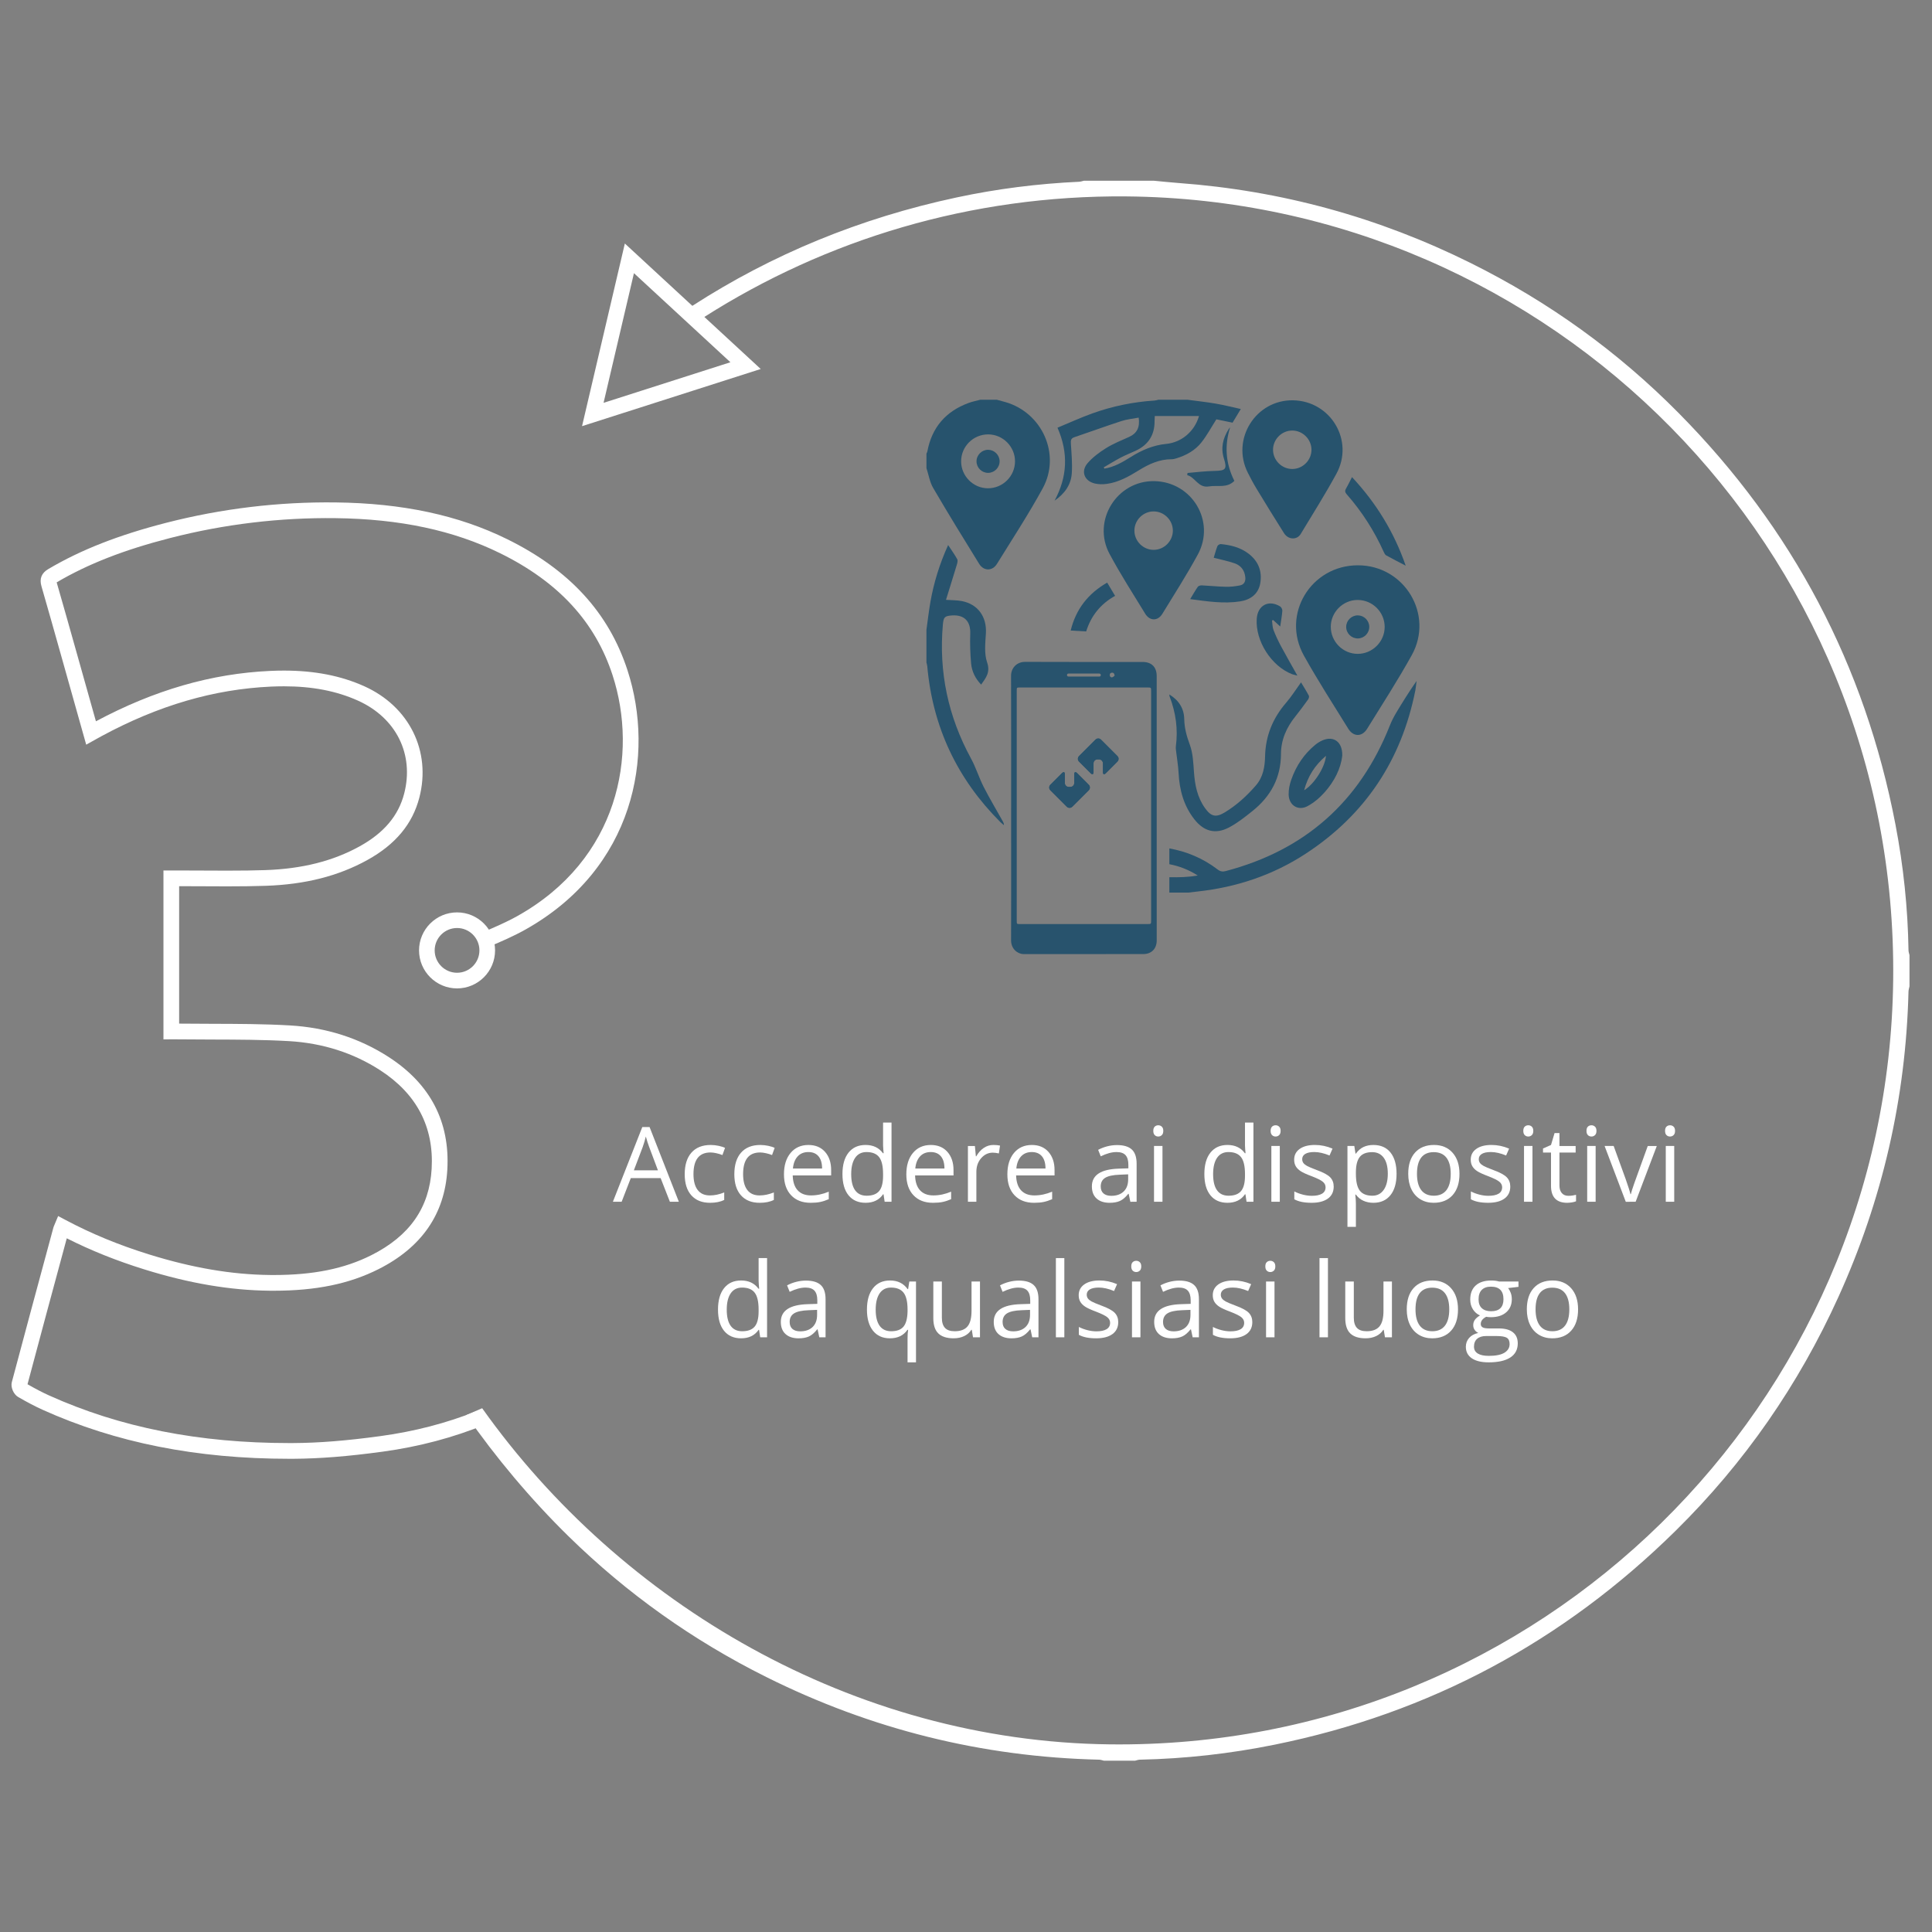 <?xml version="1.0" encoding="utf-8"?>
<!-- Generator: Adobe Illustrator 16.0.0, SVG Export Plug-In . SVG Version: 6.00 Build 0)  -->
<!DOCTYPE svg PUBLIC "-//W3C//DTD SVG 1.1//EN" "http://www.w3.org/Graphics/SVG/1.1/DTD/svg11.dtd">
<svg version="1.1" id="Capa_1" xmlns="http://www.w3.org/2000/svg" xmlns:xlink="http://www.w3.org/1999/xlink" x="0px" y="0px"
	 width="300px" height="300px" viewBox="0 0 300 300" enable-background="new 0 0 300 300" xml:space="preserve">
<rect x="0" y="0" width="300" height="300" fill="#808080" stroke="none"/>
<g id="Capa_2" display="none">
	<rect display="inline" fill="#AF7D7D" width="300" height="299"/>
</g>
<g id="Capa_1_1_">
	<g>
		<g enable-background="new    ">
			<path fill="#FFFFFF" d="M104.021,186.611l-1.438-3.676h-4.632l-1.423,3.676h-1.359l4.568-11.603h1.13l4.545,11.603H104.021z
				 M102.164,181.727l-1.344-3.58c-0.174-0.453-0.353-1.01-0.538-1.668c-0.116,0.506-0.282,1.062-0.498,1.668l-1.359,3.58H102.164z"
				/>
			<path fill="#FFFFFF" d="M110.265,186.77c-1.254,0-2.225-0.386-2.913-1.158c-0.688-0.771-1.031-1.864-1.031-3.276
				c0-1.448,0.349-2.568,1.047-3.358c0.698-0.791,1.693-1.187,2.984-1.187c0.416,0,0.833,0.045,1.249,0.135
				c0.416,0.09,0.743,0.195,0.98,0.316l-0.403,1.114c-0.29-0.116-0.606-0.212-0.948-0.288c-0.343-0.077-0.646-0.115-0.909-0.115
				c-1.76,0-2.64,1.123-2.64,3.367c0,1.064,0.214,1.881,0.644,2.45c0.429,0.569,1.066,0.854,1.909,0.854
				c0.722,0,1.462-0.155,2.221-0.466v1.162C111.875,186.619,111.145,186.77,110.265,186.77z"/>
			<path fill="#FFFFFF" d="M117.971,186.77c-1.254,0-2.225-0.386-2.913-1.158c-0.688-0.771-1.031-1.864-1.031-3.276
				c0-1.448,0.349-2.568,1.047-3.358c0.698-0.791,1.693-1.187,2.984-1.187c0.416,0,0.833,0.045,1.249,0.135
				c0.416,0.09,0.743,0.195,0.98,0.316l-0.403,1.114c-0.29-0.116-0.606-0.212-0.948-0.288c-0.343-0.077-0.646-0.115-0.909-0.115
				c-1.76,0-2.64,1.123-2.64,3.367c0,1.064,0.214,1.881,0.644,2.45c0.429,0.569,1.066,0.854,1.909,0.854
				c0.722,0,1.462-0.155,2.221-0.466v1.162C119.581,186.619,118.851,186.77,117.971,186.77z"/>
			<path fill="#FFFFFF" d="M125.875,186.77c-1.281,0-2.291-0.39-3.031-1.17c-0.74-0.779-1.11-1.862-1.11-3.248
				c0-1.396,0.344-2.506,1.031-3.328s1.611-1.233,2.771-1.233c1.085,0,1.944,0.357,2.577,1.071s0.948,1.656,0.948,2.826v0.829
				h-5.967c0.026,1.018,0.283,1.789,0.771,2.316s1.174,0.79,2.059,0.79c0.933,0,1.854-0.194,2.766-0.585v1.17
				c-0.463,0.2-0.902,0.344-1.316,0.431S126.46,186.77,125.875,186.77z M125.52,178.89c-0.695,0-1.25,0.227-1.664,0.68
				s-0.657,1.08-0.731,1.881h4.529c0-0.827-0.185-1.461-0.553-1.901C126.731,179.109,126.205,178.89,125.52,178.89z"/>
			<path fill="#FFFFFF" d="M137.194,185.449h-0.071c-0.606,0.88-1.512,1.32-2.719,1.32c-1.133,0-2.015-0.388-2.644-1.162
				c-0.63-0.774-0.944-1.876-0.944-3.304s0.316-2.537,0.948-3.327c0.632-0.791,1.512-1.187,2.64-1.187
				c1.175,0,2.076,0.428,2.703,1.281h0.103l-0.055-0.625l-0.032-0.608v-3.525h1.312v12.299h-1.067L137.194,185.449z M134.57,185.671
				c0.896,0,1.545-0.244,1.948-0.731c0.403-0.487,0.604-1.273,0.604-2.359v-0.276c0-1.228-0.204-2.104-0.613-2.628
				c-0.408-0.524-1.06-0.786-1.956-0.786c-0.77,0-1.358,0.299-1.767,0.896c-0.408,0.599-0.612,1.442-0.612,2.533
				c0,1.106,0.203,1.942,0.608,2.506S133.784,185.671,134.57,185.671z"/>
			<path fill="#FFFFFF" d="M144.876,186.77c-1.281,0-2.291-0.39-3.031-1.17c-0.74-0.779-1.11-1.862-1.11-3.248
				c0-1.396,0.344-2.506,1.031-3.328s1.611-1.233,2.771-1.233c1.085,0,1.944,0.357,2.577,1.071s0.948,1.656,0.948,2.826v0.829
				h-5.967c0.026,1.018,0.283,1.789,0.771,2.316s1.174,0.79,2.059,0.79c0.933,0,1.854-0.194,2.766-0.585v1.17
				c-0.463,0.2-0.902,0.344-1.316,0.431S145.461,186.77,144.876,186.77z M144.521,178.89c-0.695,0-1.25,0.227-1.664,0.68
				s-0.657,1.08-0.731,1.881h4.529c0-0.827-0.185-1.461-0.553-1.901C145.732,179.109,145.206,178.89,144.521,178.89z"/>
			<path fill="#FFFFFF" d="M154.25,177.79c0.385,0,0.73,0.032,1.035,0.096l-0.182,1.217c-0.357-0.079-0.674-0.118-0.948-0.118
				c-0.7,0-1.3,0.284-1.798,0.854c-0.498,0.568-0.747,1.277-0.747,2.126v4.647h-1.312v-8.663h1.083l0.15,1.604h0.063
				c0.321-0.563,0.708-0.998,1.161-1.304S153.707,177.79,154.25,177.79z"/>
			<path fill="#FFFFFF" d="M160.566,186.77c-1.281,0-2.291-0.39-3.031-1.17c-0.74-0.779-1.111-1.862-1.111-3.248
				c0-1.396,0.344-2.506,1.031-3.328s1.611-1.233,2.771-1.233c1.085,0,1.943,0.357,2.576,1.071s0.948,1.656,0.948,2.826v0.829
				h-5.968c0.027,1.018,0.283,1.789,0.771,2.316c0.486,0.527,1.174,0.79,2.059,0.79c0.933,0,1.854-0.194,2.766-0.585v1.17
				c-0.463,0.2-0.902,0.344-1.315,0.431S161.15,186.77,160.566,186.77z M160.21,178.89c-0.695,0-1.25,0.227-1.663,0.68
				c-0.414,0.453-0.658,1.08-0.731,1.881h4.528c0-0.827-0.184-1.461-0.553-1.901C161.422,179.109,160.895,178.89,160.21,178.89z"/>
			<path fill="#FFFFFF" d="M175.52,186.611l-0.26-1.233h-0.063c-0.433,0.543-0.863,0.911-1.292,1.103
				c-0.43,0.192-0.967,0.289-1.609,0.289c-0.858,0-1.531-0.222-2.02-0.664c-0.486-0.442-0.73-1.072-0.73-1.889
				c0-1.75,1.398-2.667,4.197-2.751l1.47-0.048v-0.537c0-0.68-0.146-1.182-0.438-1.506c-0.293-0.324-0.76-0.485-1.403-0.485
				c-0.722,0-1.538,0.221-2.45,0.663l-0.402-1.004c0.426-0.231,0.894-0.413,1.402-0.545c0.508-0.132,1.018-0.197,1.529-0.197
				c1.033,0,1.799,0.229,2.297,0.688c0.497,0.458,0.746,1.193,0.746,2.205v5.912H175.52z M172.557,185.687
				c0.816,0,1.458-0.224,1.924-0.672c0.467-0.447,0.699-1.075,0.699-1.881v-0.782l-1.312,0.055
				c-1.044,0.037-1.796,0.199-2.257,0.486s-0.691,0.733-0.691,1.34c0,0.474,0.144,0.835,0.431,1.083
				C171.638,185.562,172.039,185.687,172.557,185.687z"/>
			<path fill="#FFFFFF" d="M179.084,175.602c0-0.301,0.074-0.521,0.223-0.66c0.146-0.14,0.331-0.21,0.553-0.21
				c0.211,0,0.393,0.071,0.545,0.214c0.152,0.142,0.229,0.36,0.229,0.656c0,0.295-0.077,0.515-0.229,0.659
				c-0.152,0.146-0.334,0.218-0.545,0.218c-0.222,0-0.406-0.072-0.553-0.218C179.158,176.116,179.084,175.896,179.084,175.602z
				 M180.508,186.611h-1.312v-8.663h1.312V186.611z"/>
			<path fill="#FFFFFF" d="M193.391,185.449h-0.07c-0.606,0.88-1.513,1.32-2.719,1.32c-1.134,0-2.016-0.388-2.645-1.162
				c-0.63-0.774-0.944-1.876-0.944-3.304s0.315-2.537,0.948-3.327c0.633-0.791,1.512-1.187,2.641-1.187
				c1.174,0,2.075,0.428,2.703,1.281h0.102l-0.055-0.625l-0.031-0.608v-3.525h1.312v12.299h-1.067L193.391,185.449z
				 M190.768,185.671c0.895,0,1.545-0.244,1.947-0.731c0.403-0.487,0.605-1.273,0.605-2.359v-0.276c0-1.228-0.205-2.104-0.613-2.628
				s-1.061-0.786-1.956-0.786c-0.77,0-1.358,0.299-1.767,0.896c-0.408,0.599-0.612,1.442-0.612,2.533
				c0,1.106,0.202,1.942,0.608,2.506S189.981,185.671,190.768,185.671z"/>
			<path fill="#FFFFFF" d="M197.303,175.602c0-0.301,0.074-0.521,0.223-0.66c0.146-0.14,0.331-0.21,0.553-0.21
				c0.211,0,0.393,0.071,0.545,0.214c0.152,0.142,0.229,0.36,0.229,0.656c0,0.295-0.077,0.515-0.229,0.659
				c-0.152,0.146-0.334,0.218-0.545,0.218c-0.222,0-0.406-0.072-0.553-0.218C197.377,176.116,197.303,175.896,197.303,175.602z
				 M198.727,186.611h-1.312v-8.663h1.312V186.611z"/>
			<path fill="#FFFFFF" d="M207.096,184.248c0,0.807-0.3,1.428-0.9,1.865s-1.443,0.656-2.529,0.656
				c-1.148,0-2.045-0.182-2.688-0.546v-1.217c0.416,0.211,0.863,0.377,1.34,0.498s0.937,0.182,1.379,0.182
				c0.686,0,1.213-0.109,1.581-0.328c0.369-0.219,0.554-0.552,0.554-1c0-0.337-0.146-0.625-0.439-0.865
				c-0.292-0.239-0.862-0.522-1.711-0.85c-0.807-0.301-1.379-0.562-1.719-0.786c-0.34-0.225-0.593-0.479-0.759-0.763
				c-0.166-0.285-0.249-0.625-0.249-1.02c0-0.706,0.287-1.264,0.861-1.672s1.362-0.613,2.363-0.613c0.933,0,1.844,0.19,2.734,0.569
				l-0.466,1.067c-0.87-0.358-1.657-0.537-2.363-0.537c-0.622,0-1.091,0.097-1.407,0.292s-0.475,0.464-0.475,0.807
				c0,0.231,0.061,0.429,0.179,0.593c0.118,0.163,0.31,0.318,0.573,0.466s0.77,0.361,1.518,0.641
				c1.027,0.374,1.721,0.751,2.082,1.13C206.916,183.197,207.096,183.674,207.096,184.248z"/>
			<path fill="#FFFFFF" d="M213.262,186.77c-0.564,0-1.079-0.104-1.545-0.312c-0.467-0.208-0.857-0.528-1.174-0.96h-0.096
				c0.063,0.506,0.096,0.985,0.096,1.438v3.564h-1.312v-12.552h1.066l0.183,1.186h0.063c0.337-0.474,0.729-0.816,1.178-1.027
				c0.447-0.211,0.961-0.316,1.541-0.316c1.148,0,2.035,0.394,2.66,1.178c0.623,0.785,0.936,1.887,0.936,3.305
				c0,1.422-0.317,2.527-0.952,3.315S214.389,186.77,213.262,186.77z M213.072,178.905c-0.886,0-1.525,0.245-1.922,0.734
				c-0.395,0.49-0.598,1.271-0.607,2.34v0.293c0,1.217,0.202,2.088,0.607,2.612c0.406,0.524,1.057,0.786,1.953,0.786
				c0.748,0,1.334-0.303,1.758-0.909c0.425-0.605,0.637-1.441,0.637-2.506c0-1.08-0.212-1.908-0.637-2.485
				C214.438,179.193,213.841,178.905,213.072,178.905z"/>
			<path fill="#FFFFFF" d="M226.627,182.272c0,1.412-0.355,2.515-1.066,3.308c-0.712,0.793-1.695,1.189-2.949,1.189
				c-0.773,0-1.462-0.182-2.062-0.546c-0.601-0.363-1.064-0.885-1.391-1.564c-0.327-0.68-0.49-1.476-0.49-2.387
				c0-1.412,0.353-2.513,1.059-3.301c0.707-0.787,1.687-1.182,2.94-1.182c1.212,0,2.175,0.403,2.89,1.21
				C226.27,179.806,226.627,180.896,226.627,182.272z M220.027,182.272c0,1.106,0.221,1.949,0.664,2.529
				c0.442,0.579,1.094,0.869,1.952,0.869s1.511-0.289,1.956-0.865c0.445-0.577,0.668-1.422,0.668-2.533
				c0-1.102-0.223-1.938-0.668-2.51c-0.445-0.572-1.103-0.857-1.973-0.857c-0.858,0-1.506,0.281-1.943,0.846
				C220.246,180.314,220.027,181.155,220.027,182.272z"/>
			<path fill="#FFFFFF" d="M234.515,184.248c0,0.807-0.3,1.428-0.901,1.865c-0.6,0.438-1.443,0.656-2.529,0.656
				c-1.148,0-2.044-0.182-2.688-0.546v-1.217c0.417,0.211,0.863,0.377,1.34,0.498c0.478,0.121,0.938,0.182,1.38,0.182
				c0.685,0,1.212-0.109,1.581-0.328s0.553-0.552,0.553-1c0-0.337-0.146-0.625-0.438-0.865c-0.292-0.239-0.862-0.522-1.712-0.85
				c-0.806-0.301-1.379-0.562-1.719-0.786c-0.34-0.225-0.592-0.479-0.758-0.763c-0.166-0.285-0.25-0.625-0.25-1.02
				c0-0.706,0.287-1.264,0.861-1.672s1.363-0.613,2.363-0.613c0.934,0,1.845,0.19,2.735,0.569l-0.466,1.067
				c-0.87-0.358-1.658-0.537-2.363-0.537c-0.622,0-1.092,0.097-1.407,0.292c-0.316,0.195-0.475,0.464-0.475,0.807
				c0,0.231,0.06,0.429,0.179,0.593c0.117,0.163,0.309,0.318,0.572,0.466s0.77,0.361,1.518,0.641
				c1.027,0.374,1.722,0.751,2.083,1.13C234.334,183.197,234.515,183.674,234.515,184.248z"/>
			<path fill="#FFFFFF" d="M236.538,175.602c0-0.301,0.073-0.521,0.222-0.66c0.147-0.14,0.332-0.21,0.553-0.21
				c0.211,0,0.393,0.071,0.546,0.214c0.152,0.142,0.229,0.36,0.229,0.656c0,0.295-0.077,0.515-0.229,0.659
				c-0.153,0.146-0.335,0.218-0.546,0.218c-0.221,0-0.405-0.072-0.553-0.218C236.611,176.116,236.538,175.896,236.538,175.602z
				 M237.961,186.611h-1.312v-8.663h1.312V186.611z"/>
			<path fill="#FFFFFF" d="M243.541,185.687c0.232,0,0.456-0.017,0.672-0.052c0.217-0.034,0.387-0.069,0.514-0.106v1.004
				c-0.143,0.068-0.352,0.125-0.629,0.17c-0.275,0.045-0.525,0.067-0.746,0.067c-1.676,0-2.514-0.883-2.514-2.647v-5.154h-1.24
				v-0.632l1.24-0.546l0.553-1.849h0.76v2.007h2.514v1.02h-2.514v5.099c0,0.521,0.123,0.922,0.371,1.201
				S243.109,185.687,243.541,185.687z"/>
			<path fill="#FFFFFF" d="M246.348,175.602c0-0.301,0.074-0.521,0.221-0.66c0.148-0.14,0.332-0.21,0.553-0.21
				c0.211,0,0.393,0.071,0.547,0.214c0.152,0.142,0.229,0.36,0.229,0.656c0,0.295-0.076,0.515-0.229,0.659
				c-0.154,0.146-0.336,0.218-0.547,0.218c-0.221,0-0.404-0.072-0.553-0.218C246.422,176.116,246.348,175.896,246.348,175.602z
				 M247.77,186.611h-1.312v-8.663h1.312V186.611z"/>
			<path fill="#FFFFFF" d="M252.449,186.611l-3.289-8.663h1.408l1.865,5.138c0.42,1.201,0.668,1.981,0.742,2.34h0.062
				c0.059-0.279,0.242-0.857,0.551-1.735c0.307-0.877,1-2.791,2.074-5.742h1.406l-3.287,8.663H252.449z"/>
			<path fill="#FFFFFF" d="M258.551,175.602c0-0.301,0.074-0.521,0.221-0.66c0.148-0.14,0.332-0.21,0.553-0.21
				c0.211,0,0.393,0.071,0.547,0.214c0.152,0.142,0.229,0.36,0.229,0.656c0,0.295-0.076,0.515-0.229,0.659
				c-0.154,0.146-0.336,0.218-0.547,0.218c-0.221,0-0.404-0.072-0.553-0.218C258.625,176.116,258.551,175.896,258.551,175.602z
				 M259.973,186.611h-1.312v-8.663h1.312V186.611z"/>
		</g>
		<g enable-background="new    ">
			<path fill="#FFFFFF" d="M117.869,206.493h-0.071c-0.606,0.88-1.512,1.32-2.719,1.32c-1.133,0-2.015-0.388-2.644-1.162
				c-0.63-0.774-0.944-1.876-0.944-3.304s0.316-2.537,0.948-3.327c0.632-0.791,1.512-1.187,2.64-1.187
				c1.175,0,2.076,0.428,2.703,1.281h0.103l-0.055-0.625l-0.032-0.608v-3.525h1.312v12.299h-1.067L117.869,206.493z
				 M115.245,206.715c0.896,0,1.545-0.244,1.948-0.731c0.403-0.487,0.604-1.273,0.604-2.359v-0.276c0-1.228-0.204-2.104-0.613-2.628
				c-0.408-0.524-1.06-0.786-1.956-0.786c-0.77,0-1.358,0.299-1.767,0.896c-0.408,0.599-0.612,1.442-0.612,2.533
				c0,1.106,0.203,1.942,0.608,2.506S114.459,206.715,115.245,206.715z"/>
			<path fill="#FFFFFF" d="M127.219,207.655l-0.261-1.233h-0.063c-0.432,0.543-0.863,0.911-1.292,1.103
				c-0.43,0.192-0.966,0.289-1.608,0.289c-0.859,0-1.532-0.222-2.02-0.664s-0.731-1.072-0.731-1.889c0-1.75,1.399-2.667,4.197-2.751
				l1.47-0.048v-0.537c0-0.68-0.146-1.182-0.438-1.506c-0.292-0.324-0.76-0.485-1.403-0.485c-0.722,0-1.539,0.221-2.45,0.663
				l-0.403-1.004c0.427-0.231,0.894-0.413,1.403-0.545c0.508-0.132,1.018-0.197,1.529-0.197c1.033,0,1.798,0.229,2.296,0.688
				c0.498,0.458,0.747,1.193,0.747,2.205v5.912H127.219z M124.255,206.73c0.817,0,1.458-0.224,1.925-0.672
				c0.466-0.447,0.699-1.075,0.699-1.881v-0.782l-1.312,0.055c-1.043,0.037-1.795,0.199-2.256,0.486
				c-0.461,0.287-0.692,0.733-0.692,1.34c0,0.474,0.144,0.835,0.431,1.083C123.337,206.606,123.739,206.73,124.255,206.73z"/>
			<path fill="#FFFFFF" d="M138.174,207.813c-1.117,0-1.989-0.393-2.616-1.178c-0.627-0.785-0.94-1.881-0.94-3.288
				c0-1.417,0.316-2.524,0.948-3.319c0.632-0.796,1.512-1.194,2.64-1.194c1.186,0,2.097,0.448,2.734,1.344h0.071l0.19-1.186h1.035
				v12.552h-1.312v-3.707c0-0.526,0.029-0.975,0.087-1.344h-0.103C140.303,207.373,139.392,207.813,138.174,207.813z
				 M138.372,206.715c0.875,0,1.512-0.234,1.913-0.703c0.4-0.47,0.614-1.26,0.64-2.372v-0.292c0-1.212-0.206-2.084-0.617-2.616
				c-0.411-0.532-1.062-0.798-1.952-0.798c-0.77,0-1.358,0.299-1.767,0.896c-0.408,0.599-0.612,1.442-0.612,2.533
				s0.202,1.922,0.604,2.494C136.985,206.429,137.582,206.715,138.372,206.715z"/>
			<path fill="#FFFFFF" d="M146.252,198.992v5.62c0,0.706,0.161,1.233,0.482,1.581c0.321,0.348,0.824,0.521,1.509,0.521
				c0.906,0,1.569-0.248,1.988-0.743c0.419-0.495,0.628-1.304,0.628-2.427v-4.553h1.312v8.663h-1.082l-0.19-1.162h-0.071
				c-0.269,0.427-0.641,0.754-1.118,0.98s-1.021,0.34-1.632,0.34c-1.054,0-1.843-0.25-2.367-0.751s-0.786-1.302-0.786-2.402v-5.668
				H146.252z"/>
			<path fill="#FFFFFF" d="M160.281,207.655l-0.261-1.233h-0.063c-0.432,0.543-0.863,0.911-1.292,1.103
				c-0.43,0.192-0.966,0.289-1.608,0.289c-0.859,0-1.532-0.222-2.02-0.664s-0.73-1.072-0.73-1.889c0-1.75,1.398-2.667,4.196-2.751
				l1.47-0.048v-0.537c0-0.68-0.146-1.182-0.438-1.506c-0.293-0.324-0.761-0.485-1.404-0.485c-0.721,0-1.538,0.221-2.449,0.663
				l-0.403-1.004c0.427-0.231,0.894-0.413,1.403-0.545c0.508-0.132,1.018-0.197,1.529-0.197c1.032,0,1.798,0.229,2.296,0.688
				c0.497,0.458,0.747,1.193,0.747,2.205v5.912H160.281z M157.317,206.73c0.817,0,1.458-0.224,1.925-0.672
				c0.467-0.447,0.699-1.075,0.699-1.881v-0.782l-1.312,0.055c-1.043,0.037-1.795,0.199-2.256,0.486s-0.691,0.733-0.691,1.34
				c0,0.474,0.143,0.835,0.43,1.083C156.398,206.606,156.801,206.73,157.317,206.73z"/>
			<path fill="#FFFFFF" d="M165.27,207.655h-1.312v-12.299h1.312V207.655z"/>
			<path fill="#FFFFFF" d="M173.639,205.292c0,0.807-0.3,1.428-0.9,1.865s-1.443,0.656-2.529,0.656
				c-1.148,0-2.045-0.182-2.688-0.546v-1.217c0.416,0.211,0.863,0.377,1.34,0.498s0.937,0.182,1.379,0.182
				c0.686,0,1.213-0.109,1.581-0.328c0.369-0.219,0.554-0.552,0.554-1c0-0.337-0.146-0.625-0.439-0.865
				c-0.292-0.239-0.862-0.522-1.711-0.85c-0.807-0.301-1.379-0.562-1.719-0.786c-0.34-0.225-0.593-0.479-0.759-0.763
				c-0.166-0.285-0.249-0.625-0.249-1.02c0-0.706,0.287-1.264,0.861-1.672s1.362-0.613,2.363-0.613c0.933,0,1.844,0.19,2.734,0.569
				l-0.466,1.067c-0.87-0.358-1.657-0.537-2.363-0.537c-0.622,0-1.091,0.097-1.407,0.292s-0.475,0.464-0.475,0.807
				c0,0.231,0.061,0.429,0.179,0.593c0.118,0.163,0.31,0.318,0.573,0.466s0.77,0.361,1.518,0.641
				c1.027,0.374,1.721,0.751,2.082,1.13C173.459,204.241,173.639,204.718,173.639,205.292z"/>
			<path fill="#FFFFFF" d="M175.662,196.646c0-0.301,0.074-0.521,0.223-0.66c0.146-0.14,0.331-0.21,0.553-0.21
				c0.211,0,0.393,0.071,0.545,0.214c0.152,0.142,0.229,0.36,0.229,0.656c0,0.295-0.077,0.515-0.229,0.659
				c-0.152,0.146-0.334,0.218-0.545,0.218c-0.222,0-0.406-0.072-0.553-0.218C175.736,197.16,175.662,196.94,175.662,196.646z
				 M177.086,207.655h-1.312v-8.663h1.312V207.655z"/>
			<path fill="#FFFFFF" d="M185.195,207.655l-0.262-1.233h-0.062c-0.432,0.543-0.863,0.911-1.293,1.103
				c-0.43,0.192-0.965,0.289-1.607,0.289c-0.859,0-1.533-0.222-2.02-0.664c-0.488-0.442-0.731-1.072-0.731-1.889
				c0-1.75,1.399-2.667,4.196-2.751l1.471-0.048v-0.537c0-0.68-0.146-1.182-0.438-1.506s-0.761-0.485-1.403-0.485
				c-0.722,0-1.539,0.221-2.45,0.663l-0.403-1.004c0.428-0.231,0.895-0.413,1.403-0.545s1.019-0.197,1.529-0.197
				c1.032,0,1.798,0.229,2.296,0.688c0.498,0.458,0.747,1.193,0.747,2.205v5.912H185.195z M182.23,206.73
				c0.817,0,1.459-0.224,1.926-0.672c0.466-0.447,0.699-1.075,0.699-1.881v-0.782l-1.312,0.055
				c-1.043,0.037-1.795,0.199-2.256,0.486c-0.462,0.287-0.692,0.733-0.692,1.34c0,0.474,0.144,0.835,0.431,1.083
				C181.312,206.606,181.715,206.73,182.23,206.73z"/>
			<path fill="#FFFFFF" d="M194.458,205.292c0,0.807-0.3,1.428-0.901,1.865c-0.6,0.438-1.443,0.656-2.529,0.656
				c-1.148,0-2.044-0.182-2.688-0.546v-1.217c0.417,0.211,0.863,0.377,1.34,0.498c0.478,0.121,0.938,0.182,1.38,0.182
				c0.685,0,1.212-0.109,1.581-0.328s0.553-0.552,0.553-1c0-0.337-0.146-0.625-0.438-0.865c-0.292-0.239-0.862-0.522-1.712-0.85
				c-0.806-0.301-1.379-0.562-1.719-0.786c-0.34-0.225-0.592-0.479-0.758-0.763c-0.166-0.285-0.25-0.625-0.25-1.02
				c0-0.706,0.287-1.264,0.861-1.672s1.363-0.613,2.363-0.613c0.934,0,1.845,0.19,2.735,0.569l-0.466,1.067
				c-0.87-0.358-1.658-0.537-2.363-0.537c-0.622,0-1.092,0.097-1.407,0.292c-0.316,0.195-0.475,0.464-0.475,0.807
				c0,0.231,0.06,0.429,0.179,0.593c0.117,0.163,0.309,0.318,0.572,0.466s0.77,0.361,1.518,0.641
				c1.027,0.374,1.722,0.751,2.083,1.13C194.277,204.241,194.458,204.718,194.458,205.292z"/>
			<path fill="#FFFFFF" d="M196.481,196.646c0-0.301,0.073-0.521,0.222-0.66c0.147-0.14,0.332-0.21,0.553-0.21
				c0.211,0,0.393,0.071,0.546,0.214c0.152,0.142,0.229,0.36,0.229,0.656c0,0.295-0.077,0.515-0.229,0.659
				c-0.153,0.146-0.335,0.218-0.546,0.218c-0.221,0-0.405-0.072-0.553-0.218C196.555,197.16,196.481,196.94,196.481,196.646z
				 M197.904,207.655h-1.312v-8.663h1.312V207.655z"/>
			<path fill="#FFFFFF" d="M206.203,207.655h-1.312v-12.299h1.312V207.655z"/>
			<path fill="#FFFFFF" d="M210.219,198.992v5.62c0,0.706,0.16,1.233,0.482,1.581c0.321,0.348,0.824,0.521,1.51,0.521
				c0.906,0,1.568-0.248,1.987-0.743s0.628-1.304,0.628-2.427v-4.553h1.312v8.663h-1.082l-0.19-1.162h-0.071
				c-0.269,0.427-0.641,0.754-1.118,0.98s-1.021,0.34-1.632,0.34c-1.055,0-1.844-0.25-2.367-0.751
				c-0.525-0.501-0.787-1.302-0.787-2.402v-5.668H210.219z"/>
			<path fill="#FFFFFF" d="M226.398,203.316c0,1.412-0.355,2.515-1.067,3.308s-1.694,1.189-2.948,1.189
				c-0.774,0-1.463-0.182-2.062-0.546c-0.602-0.363-1.064-0.885-1.392-1.564s-0.489-1.476-0.489-2.387
				c0-1.412,0.352-2.513,1.059-3.301c0.706-0.787,1.686-1.182,2.939-1.182c1.213,0,2.176,0.403,2.89,1.21
				C226.041,200.85,226.398,201.94,226.398,203.316z M219.799,203.316c0,1.106,0.221,1.949,0.663,2.529
				c0.442,0.579,1.094,0.869,1.952,0.869c0.859,0,1.512-0.289,1.957-0.865c0.445-0.577,0.668-1.422,0.668-2.533
				c0-1.102-0.223-1.938-0.668-2.51c-0.445-0.572-1.104-0.857-1.973-0.857c-0.859,0-1.507,0.281-1.944,0.846
				C220.017,201.358,219.799,202.199,219.799,203.316z"/>
			<path fill="#FFFFFF" d="M235.788,198.992v0.83l-1.604,0.189c0.147,0.185,0.279,0.426,0.395,0.724
				c0.117,0.298,0.174,0.634,0.174,1.008c0,0.849-0.289,1.525-0.869,2.031c-0.579,0.506-1.375,0.759-2.387,0.759
				c-0.258,0-0.5-0.021-0.727-0.063c-0.559,0.296-0.838,0.667-0.838,1.114c0,0.237,0.098,0.413,0.292,0.526s0.53,0.17,1.004,0.17
				h1.533c0.938,0,1.659,0.197,2.161,0.593c0.504,0.395,0.756,0.969,0.756,1.723c0,0.959-0.385,1.69-1.154,2.193
				s-1.892,0.755-3.367,0.755c-1.133,0-2.006-0.211-2.62-0.632c-0.614-0.422-0.921-1.018-0.921-1.787
				c0-0.526,0.169-0.982,0.506-1.367c0.338-0.385,0.812-0.646,1.423-0.782c-0.222-0.1-0.407-0.256-0.558-0.467
				c-0.15-0.21-0.225-0.455-0.225-0.734c0-0.316,0.084-0.593,0.252-0.83c0.17-0.237,0.436-0.467,0.799-0.688
				c-0.447-0.185-0.812-0.498-1.095-0.94c-0.282-0.443-0.423-0.949-0.423-1.518c0-0.949,0.285-1.68,0.854-2.193
				c0.569-0.514,1.375-0.771,2.419-0.771c0.453,0,0.861,0.053,1.226,0.158H235.788z M228.88,209.109
				c0,0.469,0.198,0.825,0.593,1.067c0.396,0.242,0.962,0.363,1.699,0.363c1.102,0,1.917-0.165,2.447-0.494
				c0.529-0.329,0.793-0.775,0.793-1.34c0-0.469-0.145-0.794-0.434-0.976c-0.291-0.182-0.836-0.272-1.637-0.272h-1.572
				c-0.596,0-1.06,0.142-1.392,0.427C229.046,208.169,228.88,208.577,228.88,209.109z M229.592,201.767
				c0,0.606,0.171,1.064,0.514,1.376c0.342,0.311,0.818,0.466,1.43,0.466c1.281,0,1.922-0.622,1.922-1.865
				c0-1.302-0.648-1.952-1.945-1.952c-0.616,0-1.09,0.166-1.422,0.498S229.592,201.113,229.592,201.767z"/>
			<path fill="#FFFFFF" d="M245.043,203.316c0,1.412-0.355,2.515-1.066,3.308s-1.694,1.189-2.948,1.189
				c-0.774,0-1.462-0.182-2.063-0.546c-0.6-0.363-1.064-0.885-1.391-1.564s-0.49-1.476-0.49-2.387c0-1.412,0.354-2.513,1.06-3.301
				c0.706-0.787,1.687-1.182,2.94-1.182c1.211,0,2.174,0.403,2.889,1.21C244.687,200.85,245.043,201.94,245.043,203.316z
				 M238.443,203.316c0,1.106,0.222,1.949,0.664,2.529c0.443,0.579,1.094,0.869,1.953,0.869c0.858,0,1.51-0.289,1.955-0.865
				c0.445-0.577,0.668-1.422,0.668-2.533c0-1.102-0.223-1.938-0.668-2.51c-0.445-0.572-1.102-0.857-1.972-0.857
				c-0.858,0-1.507,0.281-1.944,0.846C238.662,201.358,238.443,202.199,238.443,203.316z"/>
		</g>
		<g>
			<path opacity="0.8" fill="#114768" enable-background="new    " d="M154.771,62.068c0.447,0.122,0.898,0.238,1.346,0.366
				c5.736,1.652,8.65,8.154,5.796,13.391c-2.19,4.01-4.699,7.848-7.108,11.736c-0.701,1.138-2.05,1.14-2.753,0.005
				c-2.422-3.909-4.831-7.828-7.15-11.799c-0.537-0.918-0.705-2.05-1.043-3.084c0-0.748,0-1.495,0-2.243
				c0.048-0.11,0.114-0.216,0.137-0.329c0.698-3.729,2.85-6.231,6.396-7.537c0.594-0.218,1.226-0.339,1.838-0.505
				C153.077,62.068,153.925,62.068,154.771,62.068z M157.611,71.65c0.014-2.289-1.879-4.197-4.17-4.199
				c-2.307-0.002-4.191,1.864-4.199,4.167c-0.011,2.294,1.88,4.202,4.166,4.203C155.711,75.822,157.6,73.95,157.611,71.65z"/>
			<path opacity="0.8" fill="#114768" enable-background="new    " d="M210.875,87.78c7.219,0.01,11.842,7.659,8.334,13.968
				c-2.16,3.887-4.577,7.633-6.921,11.417c-0.795,1.285-2.136,1.276-2.935-0.018c-2.33-3.764-4.734-7.488-6.888-11.353
				C198.915,95.408,203.559,87.767,210.875,87.78z M215.012,97.352c0.002-2.298-1.876-4.18-4.18-4.191
				c-2.287-0.013-4.197,1.893-4.189,4.179c0.006,2.305,1.885,4.188,4.176,4.192C213.113,101.534,215.012,99.642,215.012,97.352z"/>
			<path opacity="0.8" fill="#114768" enable-background="new    " d="M200.788,62.159c5.838,0.103,9.524,6.244,6.737,11.385
				c-1.729,3.188-3.678,6.255-5.549,9.367c-0.582,0.97-1.94,0.916-2.598-0.125c-1.438-2.271-2.842-4.56-4.234-6.855
				c-0.504-0.829-0.963-1.687-1.396-2.552C191.146,68.187,194.997,62.058,200.788,62.159z M203.646,69.82
				c-0.015-1.638-1.389-2.985-3.024-2.966c-1.638,0.023-2.978,1.405-2.945,3.044c0.031,1.608,1.378,2.928,2.986,2.927
				C202.299,72.825,203.658,71.455,203.646,69.82z"/>
			<path opacity="0.8" fill="#114768" enable-background="new    " d="M179.252,74.711c5.852,0.111,9.54,6.246,6.749,11.386
				c-1.711,3.145-3.644,6.168-5.517,9.225c-0.696,1.136-1.951,1.13-2.654-0.018c-1.883-3.077-3.837-6.118-5.54-9.294
				C169.523,80.853,173.434,74.599,179.252,74.711z M179.148,85.381c1.635-0.005,2.99-1.382,2.974-3.015
				c-0.019-1.608-1.353-2.94-2.96-2.953c-1.641-0.014-3.006,1.338-3.012,2.977C176.146,84.029,177.51,85.389,179.148,85.381z"/>
			<path opacity="0.8" fill="#114768" enable-background="new    " d="M153.443,73.427c-0.986,0.01-1.812-0.805-1.809-1.791
				c0.002-0.991,0.818-1.801,1.811-1.792c0.955,0.009,1.754,0.798,1.773,1.754C155.238,72.586,154.432,73.417,153.443,73.427z"/>
			<path opacity="0.8" fill="#114768" enable-background="new    " d="M210.854,99.138c-0.99,0.014-1.815-0.792-1.819-1.783
				c-0.005-0.988,0.815-1.807,1.803-1.8c0.96,0.006,1.755,0.785,1.781,1.745C212.646,98.288,211.844,99.125,210.854,99.138z"/>
			<g id="khjkqa_2_" opacity="0.8">
				<g>
					<path fill="#114768" d="M157.01,125.458c0-6.836,0.016-13.671-0.014-20.508c-0.004-1.276,0.947-2.18,2.169-2.175
						c6.085,0.027,12.171,0.013,18.255,0.014c1.4,0,2.191,0.792,2.191,2.198c0.002,13.682,0.002,27.366,0.002,41.049
						c0,1.272-0.803,2.11-2.081,2.11c-6.183,0.007-12.367-0.001-18.554,0.006c-0.955,0-1.986-0.795-1.979-2.15
						c0.026-5.334,0.011-10.668,0.011-16.004C157.01,128.483,157.01,126.97,157.01,125.458z M157.878,125.089
						c0,5.963,0,11.925,0,17.891c0,0.5,0.007,0.508,0.495,0.508c6.604,0,13.207,0,19.811,0c0.555,0,0.563-0.01,0.563-0.549
						c0-11.893,0-23.786,0-35.678c0-0.481-0.026-0.509-0.503-0.509c-6.615-0.001-13.229-0.001-19.842,0
						c-0.519,0-0.524,0.005-0.524,0.514C157.878,113.208,157.878,119.149,157.878,125.089z M168.325,105.055
						c0.739,0,1.475,0,2.214,0.003c0.179,0,0.393,0.015,0.393-0.235c-0.002-0.241-0.207-0.241-0.39-0.241c-1.489,0-2.976,0-4.461,0
						c-0.183,0-0.39-0.011-0.394,0.238c-0.002,0.25,0.211,0.239,0.391,0.239C166.827,105.058,167.575,105.058,168.325,105.055z
						 M173.082,104.917c-0.047-0.336-0.165-0.474-0.402-0.468c-0.234,0.008-0.365,0.147-0.357,0.378
						c0.004,0.234,0.15,0.395,0.376,0.348C172.852,105.145,172.979,104.989,173.082,104.917z"/>
				</g>
			</g>
			<g opacity="0.8">
				<path fill="#114768" d="M184.369,62.068c1.477,0.199,2.955,0.357,4.421,0.608c1.267,0.217,2.519,0.539,3.879,0.835
					c-0.464,0.768-0.864,1.432-1.276,2.121c-0.91-0.187-1.804-0.373-2.517-0.52c-0.796,1.249-1.451,2.477-2.296,3.556
					c-0.984,1.262-2.37,2.03-3.903,2.5c-0.235,0.071-0.483,0.142-0.728,0.142c-1.896-0.014-3.535,0.745-5.094,1.707
					c-1.556,0.957-3.135,1.863-4.974,2.117c-0.628,0.085-1.308,0.087-1.914-0.065c-1.604-0.4-2.17-1.892-1.089-3.146
					c0.796-0.923,1.828-1.687,2.868-2.335c1.112-0.693,2.349-1.194,3.551-1.729c1.282-0.571,1.731-1.541,1.517-3.011
					c-0.895,0.171-1.812,0.25-2.666,0.529c-2.453,0.796-4.877,1.684-7.321,2.51c-0.552,0.187-0.572,0.51-0.541,1.017
					c0.099,1.534,0.243,3.079,0.139,4.605c-0.125,1.804-1.147,3.185-2.67,4.228c1.97-3.653,2.183-7.377,0.452-11.324
					c1.84-0.761,3.598-1.571,5.41-2.221c3.129-1.124,6.365-1.786,9.688-1.999c0.195-0.013,0.389-0.083,0.58-0.125
					C181.379,62.068,182.874,62.068,184.369,62.068z M186.182,64.603c-2.346,0-4.591,0-6.869,0
					c-0.012,0.298-0.033,0.543-0.033,0.789c0.018,2.17-0.979,3.693-2.938,4.599c-0.766,0.356-1.556,0.664-2.304,1.055
					c-0.901,0.475-1.771,1.017-2.654,1.527c0.037,0.064,0.076,0.13,0.111,0.194c1.522-0.248,2.828-1.009,4.108-1.814
					c1.685-1.058,3.482-1.832,5.478-2.022C183.411,68.709,185.468,67.057,186.182,64.603z"/>
				<path fill="#114768" d="M143.858,97.794c0.199-1.422,0.361-2.851,0.606-4.263c0.531-3.048,1.438-5.981,2.763-8.894
					c0.513,0.779,1.005,1.466,1.413,2.198c0.111,0.206,0.022,0.562-0.056,0.825c-0.55,1.827-1.122,3.646-1.691,5.483
					c0.908,0.064,1.677,0.046,2.418,0.184c2.535,0.473,3.929,2.445,3.779,5.011c-0.091,1.505-0.285,3.143,0.186,4.512
					c0.527,1.537-0.164,2.384-0.924,3.454c-0.902-0.933-1.447-2.044-1.559-3.291c-0.137-1.533-0.189-3.083-0.132-4.62
					c0.071-1.896-0.907-2.953-2.814-2.83c-1.162,0.077-1.334,0.253-1.438,1.412c-0.656,7.373,0.817,14.291,4.36,20.791
					c0.771,1.408,1.24,2.979,1.97,4.413c0.925,1.815,1.976,3.568,2.969,5.348c0.095,0.167,0.183,0.34,0.185,0.608
					c-0.188-0.163-0.386-0.313-0.56-0.486c-6.703-6.697-10.506-14.755-11.347-24.204c-0.016-0.19-0.084-0.378-0.128-0.568
					C143.858,101.182,143.858,99.488,143.858,97.794z"/>
				<path fill="#114768" d="M202.025,105.959c0.426,0.714,0.85,1.38,1.216,2.076c0.071,0.139-0.017,0.429-0.124,0.581
					c-0.643,0.889-1.286,1.775-1.971,2.627c-1.373,1.702-2.231,3.629-2.236,5.811c-0.008,3.726-1.596,6.614-4.43,8.881
					c-1.16,0.929-2.347,1.876-3.653,2.559c-2.129,1.111-3.913,0.591-5.39-1.301c-1.638-2.106-2.291-4.535-2.426-7.16
					c-0.062-1.184-0.271-2.361-0.406-3.542c-0.021-0.197-0.043-0.398-0.017-0.591c0.356-2.676-0.012-5.256-0.974-7.766
					c-0.025-0.063-0.023-0.137-0.043-0.296c1.494,0.898,2.285,2.197,2.316,3.808c0.026,1.426,0.383,2.685,0.873,4.012
					c0.484,1.314,0.534,2.814,0.639,4.241c0.143,1.996,0.515,3.891,1.695,5.557c0.965,1.362,1.719,1.533,3.146,0.657
					c1.82-1.114,3.376-2.537,4.771-4.146c1.137-1.311,1.396-2.91,1.432-4.532c0.072-3.178,1.188-5.897,3.25-8.293
					C200.529,108.171,201.218,107.075,202.025,105.959z"/>
				<path fill="#114768" d="M208.424,117.333c-0.227,2.044-1.242,4.003-2.73,5.684c-0.758,0.853-1.685,1.644-2.688,2.174
					c-1.453,0.764-2.87-0.159-2.905-1.81c-0.02-0.774,0.153-1.589,0.414-2.327c0.745-2.127,1.963-3.958,3.717-5.4
					c0.324-0.264,0.69-0.495,1.071-0.667C207.044,114.194,208.479,115.165,208.424,117.333z M205.898,117.36
					c-1.727,1.472-2.811,3.165-3.392,5.351C204.092,121.748,205.76,119.109,205.898,117.36z"/>
				<path fill="#114768" d="M184.812,93.03c0.432-0.71,0.777-1.336,1.189-1.918c0.105-0.148,0.414-0.225,0.625-0.215
					c1.241,0.058,2.48,0.193,3.725,0.219c0.733,0.014,1.486-0.068,2.207-0.217c0.609-0.124,0.871-0.593,0.814-1.238
					c-0.096-1.085-0.671-1.845-1.656-2.188c-1.047-0.365-2.146-0.578-3.251-0.865c0.171-0.555,0.339-1.193,0.575-1.806
					c0.062-0.156,0.357-0.333,0.529-0.315c1.553,0.147,3.046,0.524,4.309,1.489c1.521,1.163,2.139,2.751,1.809,4.61
					c-0.299,1.683-1.541,2.55-3.119,2.795C190.012,93.778,187.471,93.38,184.812,93.03z"/>
				<path fill="#114768" d="M209.938,74.086c3.791,4.052,6.551,8.597,8.338,13.752c-1.039-0.543-2.047-1.056-3.032-1.602
					c-0.17-0.095-0.287-0.332-0.374-0.528c-1.473-3.269-3.383-6.258-5.748-8.95c-0.275-0.314-0.322-0.549-0.107-0.911
					C209.33,75.319,209.59,74.755,209.938,74.086z"/>
				<path fill="#114768" d="M198.791,97.284c-0.373-0.346-0.729-0.674-1.083-1.001c-0.063,0.024-0.125,0.045-0.19,0.067
					c0.069,0.49,0.055,1.013,0.225,1.462c0.336,0.876,0.74,1.729,1.183,2.557c0.78,1.458,1.609,2.891,2.529,4.536
					c-0.417-0.11-0.62-0.144-0.81-0.215c-3.225-1.241-5.724-5.146-5.5-8.594c0.138-2.104,1.838-3.021,3.633-1.931
					c0.189,0.116,0.359,0.464,0.342,0.689C199.059,95.645,198.915,96.428,198.791,97.284z"/>
				<path fill="#114768" d="M173.15,92.523c-2.235,1.246-3.725,3.074-4.491,5.525c-0.774-0.044-1.535-0.089-2.404-0.138
					c0.812-3.322,2.707-5.744,5.668-7.441C172.337,91.162,172.729,91.819,173.15,92.523z"/>
				<path fill="#114768" d="M191.014,66.351c-0.91,2.877-0.686,5.651,0.656,8.321c-1.156,1.175-2.613,0.631-3.922,0.856
					c-1.703,0.294-2.128-1.426-3.396-1.75c0.016-0.113,0.033-0.227,0.049-0.341c1.396-0.11,2.785-0.288,4.18-0.312
					c1.702-0.03,2-0.242,1.475-1.905c-0.527-1.687-0.162-3.127,0.704-4.542C190.831,66.562,190.928,66.461,191.014,66.351z"/>
				<path fill="#114768" d="M216.757,110.753c-0.364,0.616-0.688,1.263-0.952,1.93c-4.689,11.827-13.188,19.347-25.488,22.58
					c-0.467,0.122-0.825,0.067-1.23-0.241c-2.326-1.775-4.85-2.806-7.512-3.278v2.448c1.556,0.295,3.037,0.874,4.408,1.756
					c-0.726,0.129-1.438,0.206-2.15,0.239c-0.754,0.035-1.509,0.044-2.258,0.031v2.383c0.98,0,1.963,0,2.945,0
					c0.489-0.057,0.981-0.12,1.474-0.173c6.036-0.662,11.661-2.539,16.75-5.864c9.243-6.042,14.883-14.542,17.03-25.368
					c0.092-0.479,0.125-0.969,0.187-1.453C218.807,107.403,217.764,109.068,216.757,110.753z"/>
			</g>
			<g opacity="0.8" enable-background="new    ">
				<g>
					<path id="SVGID_1_" opacity="0.8" fill="#114768" enable-background="new    " d="M164.919,120.031l-1.823,1.824
						c-0.236,0.235-0.236,0.623,0,0.86l2.553,2.552c0.238,0.237,0.625,0.237,0.861,0l2.553-2.552c0.236-0.238,0.236-0.625,0-0.86
						l-1.821-1.824c-0.093-0.092-0.177-0.137-0.249-0.137c-0.112,0-0.184,0.111-0.184,0.316v1.375c0,0.337-0.272,0.611-0.608,0.611
						h-0.242c-0.333,0-0.608-0.273-0.608-0.611v-1.375c0-0.207-0.072-0.316-0.182-0.316
						C165.096,119.894,165.009,119.939,164.919,120.031"/>
				</g>
				<g>
					<defs>
						<path id="SVGID_2_" d="M164.919,120.031l-1.823,1.824c-0.236,0.235-0.236,0.623,0,0.86l2.553,2.552
							c0.238,0.237,0.625,0.237,0.861,0l2.553-2.552c0.236-0.238,0.236-0.625,0-0.86l-1.821-1.824
							c-0.093-0.092-0.177-0.137-0.249-0.137c-0.112,0-0.184,0.111-0.184,0.316v1.375c0,0.337-0.272,0.611-0.608,0.611h-0.242
							c-0.333,0-0.608-0.273-0.608-0.611v-1.375c0-0.207-0.072-0.316-0.182-0.316C165.096,119.894,165.009,119.939,164.919,120.031"
							/>
					</defs>
					<clipPath id="SVGID_4_">
						<use xlink:href="#SVGID_2_"  overflow="visible"/>
					</clipPath>
					<rect x="162.859" y="119.894" clip-path="url(#SVGID_4_)" fill="#114768" width="6.438" height="5.61"/>
				</g>
			</g>
			<g opacity="0.8" enable-background="new    ">
				<g>
					<path id="SVGID_3_" opacity="0.8" fill="#114768" enable-background="new    " d="M170.104,114.848l-2.555,2.553
						c-0.236,0.236-0.236,0.625,0,0.861l1.822,1.822c0.238,0.236,0.432,0.157,0.432-0.179v-1.376c0-0.335,0.273-0.611,0.608-0.611
						h0.241c0.337,0,0.609,0.276,0.609,0.611v1.376c0,0.336,0.194,0.415,0.432,0.179l1.822-1.822c0.237-0.237,0.237-0.625,0-0.861
						l-2.554-2.553c-0.119-0.119-0.272-0.178-0.431-0.178C170.376,114.669,170.223,114.729,170.104,114.848"/>
				</g>
				<g>
					<defs>
						<path id="SVGID_5_" d="M170.104,114.848l-2.555,2.553c-0.236,0.236-0.236,0.625,0,0.861l1.822,1.822
							c0.238,0.236,0.432,0.157,0.432-0.179v-1.376c0-0.335,0.273-0.611,0.608-0.611h0.241c0.337,0,0.609,0.276,0.609,0.611v1.376
							c0,0.336,0.194,0.415,0.432,0.179l1.822-1.822c0.237-0.237,0.237-0.625,0-0.861l-2.554-2.553
							c-0.119-0.119-0.272-0.178-0.431-0.178C170.376,114.669,170.223,114.729,170.104,114.848"/>
					</defs>
					<clipPath id="SVGID_6_">
						<use xlink:href="#SVGID_5_"  overflow="visible"/>
					</clipPath>
					<rect x="167.312" y="114.669" clip-path="url(#SVGID_6_)" fill="#114768" width="6.441" height="5.651"/>
				</g>
			</g>
		</g>
		<g>
			<g>
				<path fill="#FFFFFF" d="M73.906,219.156c-4.59,1.83-9.551,3.121-14.84,3.842c-5.279,0.72-9.587,1.062-13.558,1.079l-0.56,0.002
					c-14.077,0-26.29-2.421-37.337-7.399c-1.008-0.455-2.075-1.009-3.338-1.734c1.903-7.16,3.837-14.312,5.772-21.463l0.323-1.2
					c3.75,1.895,7.706,3.479,12.046,4.829c6.951,2.164,13.312,3.246,19.444,3.309l0.651,0.003c6.547,0,11.707-1.06,16.239-3.336
					c6.717-3.375,10.32-8.578,10.712-15.462c0.424-7.421-2.635-13.305-9.094-17.484c-4.535-2.936-9.703-4.59-15.362-4.914
					c-4.015-0.232-8.096-0.242-12.042-0.252c-1.715-0.004-3.431-0.008-5.145-0.029v-21.338l0.493-0.001
					c1.158,0,2.315,0.006,3.473,0.012c1.162,0.007,2.324,0.013,3.485,0.013c2.362,0,4.27-0.027,6.003-0.086
					c6.118-0.205,11.277-1.515,15.776-4.006c4.365-2.417,7.005-5.586,8.069-9.689c1.869-7.205-1.568-14.154-8.552-17.292
					c-3.639-1.636-7.719-2.431-12.471-2.431c-0.704,0-1.407,0.017-2.114,0.049c-9.145,0.414-18.007,2.975-27.083,7.825l-2.956-10.51
					c-1.037-3.69-2.075-7.382-3.14-11.064c4.855-2.858,10.463-5.049,17.638-6.889c8.368-2.148,17.016-3.187,25.66-3.081
					c9.99,0.117,18.35,1.897,25.557,5.444c9.053,4.455,14.766,10.652,17.465,18.942c3.994,12.27,0.968,28.594-14.795,37.405
					c-1.696,0.949-3.556,1.744-5.354,2.511c-0.188,0.08-0.374,0.165-0.561,0.245c0.615,0.567,1.004,1.331,1.171,2.149
					c0.116-0.05,0.232-0.1,0.349-0.149c1.856-0.792,3.775-1.613,5.587-2.625c16.972-9.488,20.227-27.073,15.924-40.291
					c-2.911-8.952-9.03-15.618-18.705-20.378c-7.542-3.712-16.244-5.575-26.605-5.696c-8.872-0.108-17.719,0.956-26.296,3.157
					c-7.438,1.91-13.266,4.194-18.34,7.193c-1.051,0.619-1.397,1.49-1.059,2.66c1.072,3.704,2.114,7.415,3.158,11.125l3.792,13.481
					l1.743-0.971c0.228-0.129,0.435-0.245,0.646-0.357c8.847-4.774,17.456-7.288,26.32-7.69c0.669-0.03,1.337-0.045,2.004-0.045
					c4.4,0,8.152,0.725,11.47,2.217c5.952,2.673,8.774,8.347,7.189,14.452c-0.887,3.421-3.14,6.092-6.888,8.167
					c-4.154,2.3-8.953,3.511-14.675,3.704c-1.729,0.058-3.557,0.084-5.922,0.084c-1.159,0-2.314-0.006-3.472-0.013
					c-1.162-0.006-2.324-0.012-3.486-0.012l-2.934,0.002v26.219l1.958-0.003l0.403,0.003c1.739,0.021,3.479,0.025,5.219,0.029
					c3.913,0.011,7.957,0.02,11.908,0.247c5.229,0.302,9.999,1.825,14.175,4.526c5.667,3.67,8.354,8.815,7.983,15.297
					c-0.343,6.033-3.409,10.424-9.372,13.42c-4.18,2.1-8.991,3.076-15.143,3.076l-0.626-0.004
					c-5.891-0.061-12.023-1.104-18.745-3.195c-4.699-1.463-8.927-3.205-12.926-5.329l-1.187-0.63L8.44,190.23
					c-0.076,0.172-0.126,0.301-0.16,0.429l-0.59,2.185c-1.962,7.254-3.924,14.51-5.854,21.774c-0.209,0.786,0.261,1.885,0.985,2.308
					c1.438,0.833,2.642,1.461,3.787,1.979c11.369,5.125,23.909,7.615,38.34,7.615h0.571c4.078-0.02,8.488-0.369,13.876-1.103
					c5.714-0.778,11.062-2.208,16.002-4.238C74.665,220.693,74.167,219.969,73.906,219.156z"/>
			</g>
			<path fill="#FFFFFF" d="M296.352,147.574c-0.103-6.583-0.791-13.109-2.031-19.566c-4.734-24.673-15.967-45.953-33.611-63.82
				c-9.467-9.586-20.277-17.354-32.35-23.348c-14.301-7.101-29.416-11.253-45.346-12.423c-1.279-0.094-2.556-0.234-3.832-0.353
				h-10.879c-0.24,0.055-0.479,0.146-0.724,0.158c-6.411,0.295-12.761,1.096-19.033,2.437c-14.974,3.2-28.648,8.83-41.039,16.833
				l-10.481-9.68l-6.647,28.362l27.746-8.877l-8.753-8.084c18.886-12.018,41.366-18.923,65.519-18.715
				c66.021,0.568,119.84,54.617,119.082,121.632c-0.744,65.867-54.729,119.521-121.672,118.733
				c-39.835-0.469-75.909-21.889-97.43-52.194l-2.468,1.063c4.494,6.486,10.015,13.078,15.868,18.813
				c9.081,8.901,19.329,16.183,30.702,21.854c16.276,8.119,33.513,12.418,51.708,12.843c0.244,0.006,0.486,0.103,0.729,0.155h4.855
				c0.238-0.053,0.478-0.15,0.717-0.155c7.064-0.146,14.059-0.933,20.983-2.339c24.044-4.879,44.771-16.012,62.222-33.206
				c10.682-10.524,19.102-22.671,25.295-36.339c6.822-15.059,10.457-30.854,10.867-47.387c0.006-0.272,0.102-0.543,0.155-0.813
				v-4.856C296.451,148.06,296.354,147.817,296.352,147.574z M93.721,62.553l4.719-20.134l14.978,13.832L93.721,62.553z"/>
			<path fill="#FFFFFF" d="M70.971,153.479c-3.255,0-5.902-2.648-5.902-5.902c0-3.255,2.647-5.902,5.902-5.902
				c3.254,0,5.902,2.647,5.902,5.902C76.873,150.83,74.225,153.479,70.971,153.479z M70.971,144.101
				c-1.916,0-3.475,1.559-3.475,3.475c0,1.915,1.559,3.474,3.475,3.474c1.915,0,3.474-1.559,3.474-3.474
				C74.445,145.659,72.886,144.101,70.971,144.101z"/>
		</g>
	</g>
</g>
</svg>
